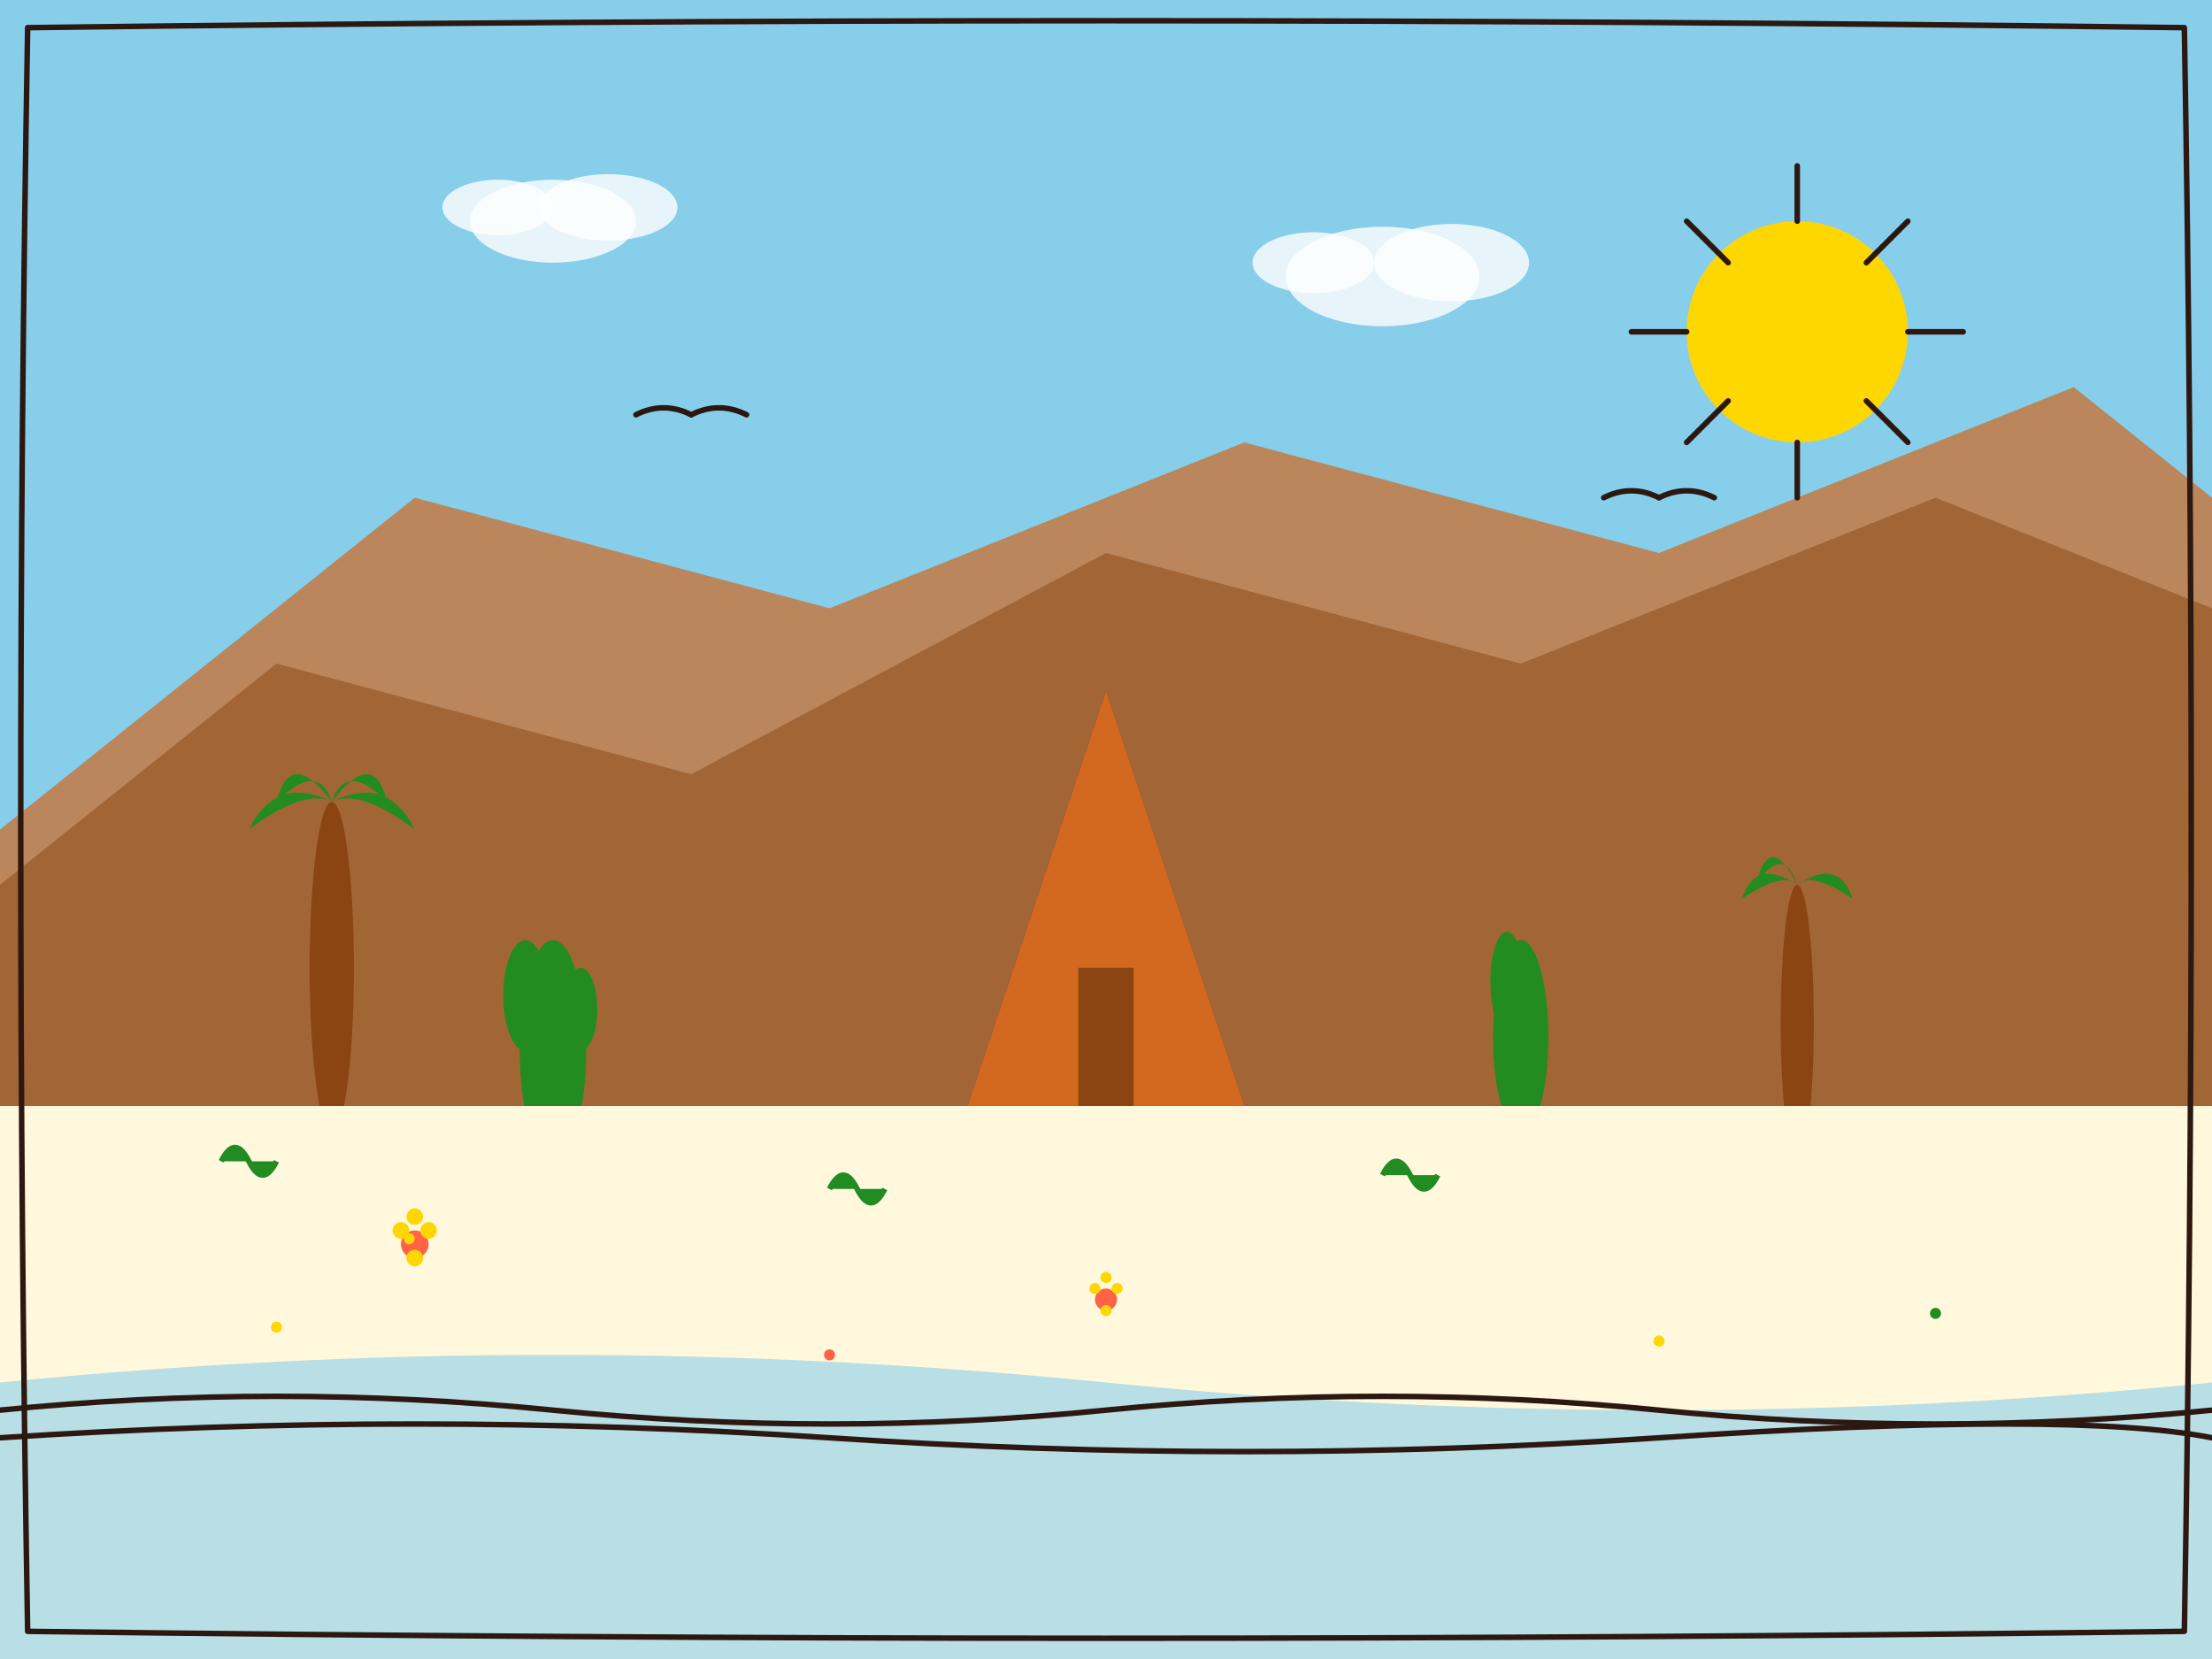 <svg xmlns="http://www.w3.org/2000/svg" viewBox="0 0 800 600" width="800" height="600">
  <rect x="0" y="0" width="800" height="600" fill="#333333" stroke="none"/>
  <defs>
    <style>
      .cls-1 { fill: #87CEEB; }
      .cls-2 { fill: #228B22; }
      .cls-3 { fill: #D2691E; }
      .cls-4 { fill: #FFD700; }
      .cls-5 { fill: #FFF8DC; }
      .cls-6 { fill: #8B4513; }
      .cls-7 { fill: #FF6347; }
      .cls-8 { fill: #32CD32; }
      .cls-9 { fill: none; stroke: #2C1810; stroke-width: 2; stroke-linecap: round; stroke-linejoin: round; }
    </style>
  </defs>
  
  <!-- Sky background -->
  <rect width="800" height="400" class="cls-1"/>
  
  <!-- Mountains in background -->
  <path d="M0 300 L150 180 L300 220 L450 160 L600 200 L750 140 L800 180 L800 400 L0 400 Z" class="cls-3" opacity="0.7"/>
  <path d="M0 320 L100 240 L250 280 L400 200 L550 240 L700 180 L800 220 L800 400 L0 400 Z" class="cls-6" opacity="0.5"/>
  
  <!-- Sun -->
  <circle cx="650" cy="120" r="40" class="cls-4"/>
  <path d="M650 60 L650 80 M650 160 L650 180 M590 120 L610 120 M690 120 L710 120" class="cls-9" stroke="#FFD700" stroke-width="3"/>
  <path d="M610 80 L625 95 M675 145 L690 160 M690 80 L675 95 M625 145 L610 160" class="cls-9" stroke="#FFD700" stroke-width="3"/>
  
  <!-- Clouds -->
  <ellipse cx="200" cy="80" rx="30" ry="15" fill="white" opacity="0.8"/>
  <ellipse cx="220" cy="75" rx="25" ry="12" fill="white" opacity="0.8"/>
  <ellipse cx="180" cy="75" rx="20" ry="10" fill="white" opacity="0.8"/>
  
  <ellipse cx="500" cy="100" rx="35" ry="18" fill="white" opacity="0.8"/>
  <ellipse cx="525" cy="95" rx="28" ry="14" fill="white" opacity="0.8"/>
  <ellipse cx="475" cy="95" rx="22" ry="11" fill="white" opacity="0.8"/>
  
  <!-- Pyramid/Temple -->
  <path d="M350 400 L400 250 L450 400 Z" class="cls-6"/>
  <path d="M400 250 L425 325 L450 400 L350 400 L375 325 Z" class="cls-3"/>
  <rect x="390" y="350" width="20" height="50" class="cls-6"/>
  
  <!-- Palm trees -->
  <ellipse cx="120" cy="350" rx="8" ry="60" class="cls-6"/>
  <path d="M120 290 Q100 280 90 300 Q110 285 120 290" class="cls-2"/>
  <path d="M120 290 Q140 280 150 300 Q130 285 120 290" class="cls-2"/>
  <path d="M120 290 Q105 270 100 290 Q115 275 120 290" class="cls-2"/>
  <path d="M120 290 Q135 270 140 290 Q125 275 120 290" class="cls-2"/>
  
  <!-- Another palm tree -->
  <ellipse cx="650" cy="370" rx="6" ry="50" class="cls-6"/>
  <path d="M650 320 Q635 310 630 325 Q645 315 650 320" class="cls-2"/>
  <path d="M650 320 Q665 310 670 325 Q655 315 650 320" class="cls-2"/>
  <path d="M650 320 Q640 300 635 320 Q645 305 650 320" class="cls-2"/>
  
  <!-- Cacti -->
  <ellipse cx="200" cy="380" rx="12" ry="40" class="cls-2"/>
  <ellipse cx="190" cy="360" rx="8" ry="20" class="cls-2"/>
  <ellipse cx="210" cy="365" rx="6" ry="15" class="cls-2"/>
  
  <ellipse cx="550" cy="375" rx="10" ry="35" class="cls-2"/>
  <ellipse cx="545" cy="355" rx="6" ry="18" class="cls-2"/>
  
  <!-- Ground/Desert -->
  <rect x="0" y="400" width="800" height="200" class="cls-5"/>
  
  <!-- Beach/Water -->
  <path d="M0 500 Q200 480 400 500 Q600 520 800 500 L800 600 L0 600 Z" class="cls-1" opacity="0.6"/>
  
  <!-- Waves -->
  <path d="M0 510 Q100 500 200 510 Q300 520 400 510 Q500 500 600 510 Q700 520 800 510" class="cls-9" stroke="#1E90FF" stroke-width="2"/>
  <path d="M0 520 Q150 510 300 520 Q450 530 600 520 Q750 510 800 520" class="cls-9" stroke="#1E90FF" stroke-width="2"/>
  
  <!-- Decorative plants -->
  <path d="M80 420 Q85 410 90 420 Q95 430 100 420" class="cls-2" stroke="#228B22" stroke-width="2" fill="none"/>
  <path d="M300 430 Q305 420 310 430 Q315 440 320 430" class="cls-2" stroke="#228B22" stroke-width="2" fill="none"/>
  <path d="M500 425 Q505 415 510 425 Q515 435 520 425" class="cls-2" stroke="#228B22" stroke-width="2" fill="none"/>
  
  <!-- Birds -->
  <path d="M250 150 Q260 145 270 150" class="cls-9" stroke="#2C1810" stroke-width="2"/>
  <path d="M250 150 Q240 145 230 150" class="cls-9" stroke="#2C1810" stroke-width="2"/>
  
  <path d="M600 180 Q610 175 620 180" class="cls-9" stroke="#2C1810" stroke-width="2"/>
  <path d="M600 180 Q590 175 580 180" class="cls-9" stroke="#2C1810" stroke-width="2"/>
  
  <!-- Flowers -->
  <circle cx="150" cy="450" r="5" class="cls-7"/>
  <circle cx="145" cy="445" r="3" class="cls-4"/>
  <circle cx="155" cy="445" r="3" class="cls-4"/>
  <circle cx="150" cy="440" r="3" class="cls-4"/>
  <circle cx="150" cy="455" r="3" class="cls-4"/>
  <circle cx="148" cy="448" r="2" class="cls-4"/>
  
  <circle cx="400" cy="470" r="4" class="cls-7"/>
  <circle cx="396" cy="466" r="2" class="cls-4"/>
  <circle cx="404" cy="466" r="2" class="cls-4"/>
  <circle cx="400" cy="462" r="2" class="cls-4"/>
  <circle cx="400" cy="474" r="2" class="cls-4"/>
  
  <!-- Decorative elements -->
  <circle cx="100" cy="480" r="2" class="cls-4"/>
  <circle cx="300" cy="490" r="2" class="cls-7"/>
  <circle cx="600" cy="485" r="2" class="cls-4"/>
  <circle cx="700" cy="475" r="2" class="cls-2"/>
  
  <!-- Hand-drawn style border -->
  <path d="M10 10 Q400 5 790 10 Q795 300 790 590 Q400 595 10 590 Q5 300 10 10" class="cls-9" stroke="#D2691E" stroke-width="3" fill="none"/>
</svg>
